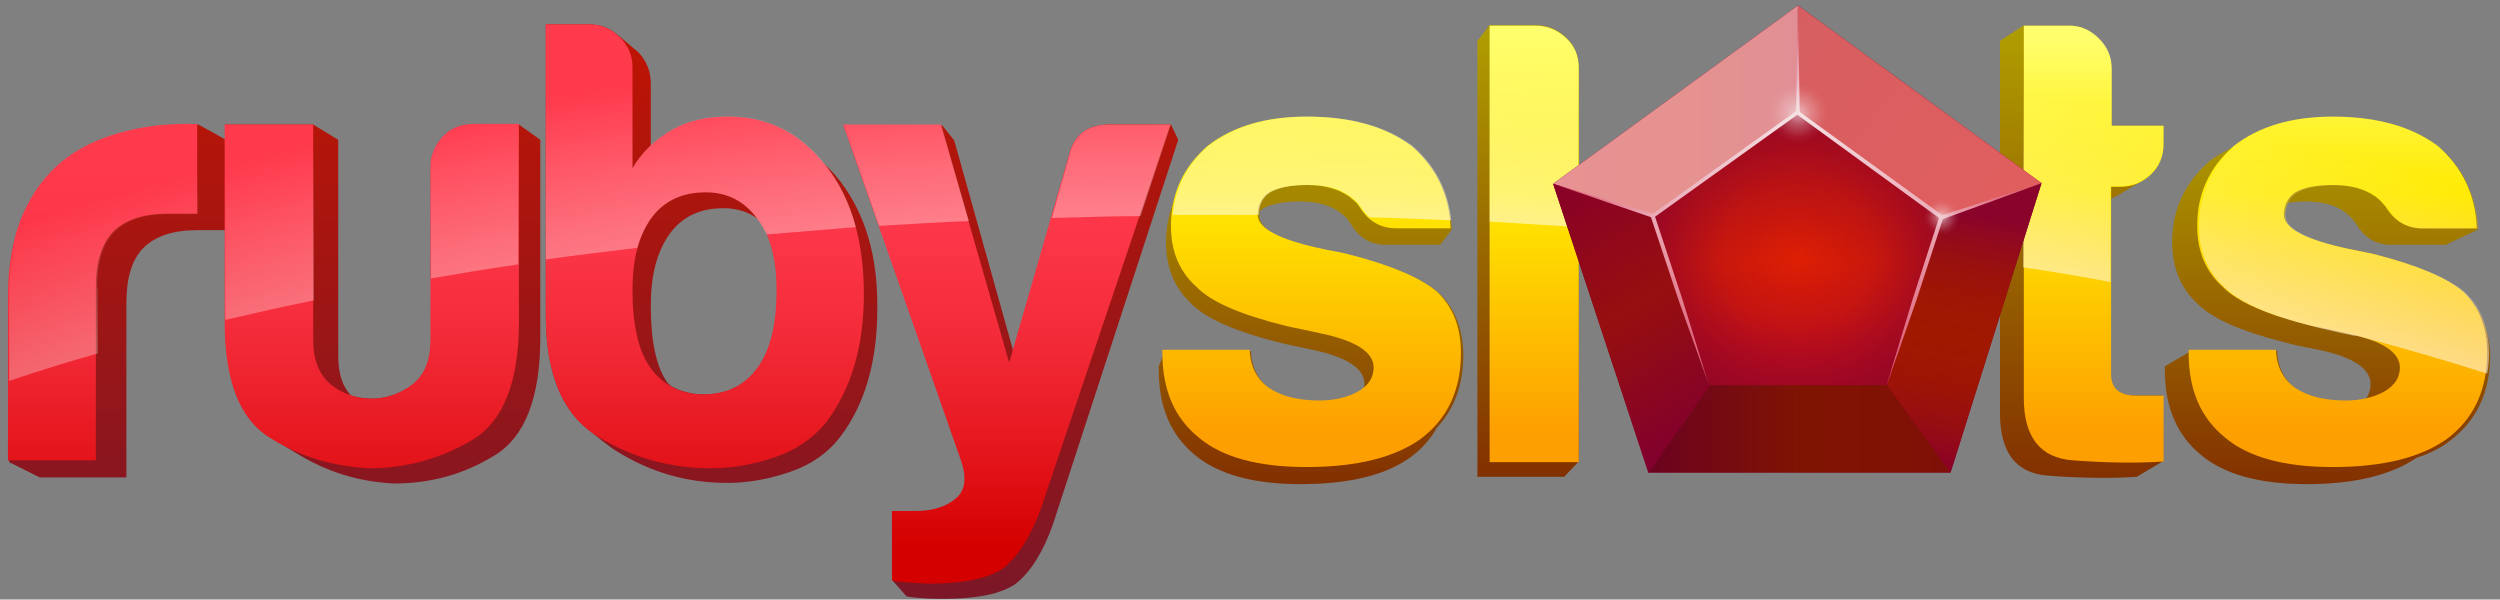 <?xml version="1.0" encoding="utf-8"?>
<!-- Generator: Adobe Illustrator 27.3.1, SVG Export Plug-In . SVG Version: 6.00 Build 0)  -->
<svg version="1.1" id="Layer_3" xmlns="http://www.w3.org/2000/svg" xmlns:xlink="http://www.w3.org/1999/xlink" x="0px" y="0px"
	 viewBox="0 0 409.5 98.2" style="enable-background:new 0 0 409.5 98.2;" xml:space="preserve">
<rect x="0" y="0" width="409.5" height="98.2" fill="#808080" stroke="none"/>
<style type="text/css">
	.st0{fill:url(#SVGID_1_);}
	.st1{fill:url(#SVGID_00000034768084379835681230000017315204290050013622_);}
	.st2{fill:url(#SVGID_00000019635788985199616710000011596785154219840385_);}
	.st3{fill:url(#SVGID_00000160909300519298209960000005746902642623809713_);}
	.st4{fill:url(#SVGID_00000080176222998877579040000015548824042042259898_);}
	.st5{fill:url(#SVGID_00000006704066051081790610000000354045737102058147_);}
	.st6{fill:url(#SVGID_00000126285329672610152510000001070490377596407967_);}
	.st7{fill:url(#SVGID_00000160887100438906238550000011423889071966822274_);}
	.st8{fill:url(#SVGID_00000054966397252248234800000005527671847284770989_);}
	.st9{fill:url(#SVGID_00000001630087381672321120000009302956493443825343_);}
	.st10{fill:url(#SVGID_00000073711995673815154120000016467336737908914822_);}
	.st11{fill:url(#SVGID_00000031886751333230242800000002315112343357972137_);}
	.st12{fill:none;}
	.st13{fill:url(#SVGID_00000174604504013492193500000011947221021507274639_);}
	.st14{fill:url(#SVGID_00000006684675429376846450000004280627300603839924_);}
	.st15{fill:url(#SVGID_00000128458782086899545890000007141485001693393343_);}
	.st16{fill:url(#SVGID_00000155139604187841703140000000367015006554667406_);}
	.st17{fill:url(#SVGID_00000173154233201184139730000018034389483116637622_);}
	.st18{fill:url(#SVGID_00000149374505957582007820000007235294370532987581_);}
	.st19{fill:url(#SVGID_00000163767255188019050680000009618226503186232755_);}
	.st20{fill:url(#SVGID_00000078734697121145230280000014169439130015251089_);}
	.st21{fill:url(#SVGID_00000039832263680932168070000007552001086396686470_);}
	.st22{fill:url(#SVGID_00000006707219784211131090000004453490290405116558_);}
	.st23{fill:url(#SVGID_00000150077581012286378420000011921030959267340682_);}
	.st24{fill:url(#SVGID_00000011753338285653623970000016677713261287533446_);}
	.st25{fill:url(#SVGID_00000098919063932457800330000012360640049840279944_);}
	.st26{fill:url(#SVGID_00000167389498835591032130000004984683183805121176_);}
	.st27{fill:#850329;}
	.st28{fill:url(#SVGID_00000180331914244164380320000004403764771918215064_);}
	.st29{fill:url(#SVGID_00000106847886196562586260000005853493716367472276_);}
	.st30{fill:url(#SVGID_00000096034496031554957770000014434644784749377670_);}
	.st31{fill:url(#SVGID_00000130607229916886826690000006549075712010910350_);}
	.st32{fill:url(#SVGID_00000119102430448114257380000004521934999647623589_);}
	.st33{fill:url(#SVGID_00000164494853706252090520000007779826143220828820_);}
	.st34{fill:url(#SVGID_00000064333560726387787070000004440516387426288308_);}
	.st35{fill:url(#SVGID_00000181053293028469470290000007973344278627954058_);}
	.st36{fill:url(#SVGID_00000147906974726646927110000016936943624181269395_);}
	.st37{fill:url(#SVGID_00000152255556291457148820000016351366308856812419_);}
	.st38{fill:url(#SVGID_00000164484694375548343220000016095026412358897298_);}
	.st39{opacity:0.64;fill:url(#SVGID_00000139275131781570299230000007524526147189854346_);}
	.st40{opacity:0.64;fill:url(#SVGID_00000163038097938854546450000010868660366459437463_);}
</style>
<g>
	<g>
		<linearGradient id="SVGID_1_" gradientUnits="userSpaceOnUse" x1="19.119" y1="99.568" x2="19.119" y2="2.525">
			<stop  offset="0" style="stop-color:#7A1728"/>
			<stop  offset="1" style="stop-color:#C11402"/>
		</linearGradient>
		<path class="st0" d="M32.5,20.4c-0.3,0-0.6,0-1,0c-0.4,0-0.8,0-1,0c-3.7,0-7.4,0.5-10.9,1.5c-3.5,1-6.6,2.5-9.2,4.6
			c-2.8,2.2-4.9,5.2-6.5,8.8c-1.6,3.7-2.4,8.2-2.4,13.6v26.8l5,2.5h14.2V49.7c0-4.2,0.9-7.2,2.8-9.1c1.9-1.9,4.8-2.9,8.8-2.9h4.7
			V22.9L32.5,20.4z"/>
		
			<linearGradient id="SVGID_00000136381331027340529690000017036343858130705851_" gradientUnits="userSpaceOnUse" x1="62.655" y1="99.568" x2="62.655" y2="2.525">
			<stop  offset="0" style="stop-color:#7A1728"/>
			<stop  offset="1" style="stop-color:#C11402"/>
		</linearGradient>
		<path style="fill:url(#SVGID_00000136381331027340529690000017036343858130705851_);" d="M85,20.4h-7.3c-2.1,0-3.8,0.7-5.1,2.1
			c-1.3,1.4-2,3-2,5v28.2c0,3.3-1,5.7-3,7.3c-2,1.5-4.3,2.3-6.7,2.3c-1.2,0-2.3-0.2-3.4-0.5c-1.4-1.5-2.1-3.6-2.1-6.5V22.9l-4.1-2.5
			H36.9v32.4c0,9.3,2.3,15.5,7,18.6c0.1,0.1,4.1,2.5,4.6,2.8c4.8,3,10.1,4.7,16,5c6,0,11.5-1.5,16.5-4.6c5-3,7.5-9.5,7.5-19.3V22.9
			L85,20.4z"/>
		
			<linearGradient id="SVGID_00000157995675013400117350000005870621034247951801_" gradientUnits="userSpaceOnUse" x1="116.645" y1="99.568" x2="116.645" y2="2.525">
			<stop  offset="0" style="stop-color:#7A1728"/>
			<stop  offset="1" style="stop-color:#C11402"/>
		</linearGradient>
		<path style="fill:url(#SVGID_00000157995675013400117350000005870621034247951801_);" d="M137.7,29.8c-1-1.3-2-2.4-3.1-3.3
			c-4.1-4.9-9.2-7.3-15.3-7.3c-3.6,0-6.6,0.7-9.1,2.1c-1.4,0.8-2.6,1.7-3.6,2.7V13.6c0-1.9-0.7-3.6-2-5c-0.2-0.2-0.4-0.4-0.6-0.5
			c-0.1-0.1-2.8-2.4-3-2.5C99.7,4.5,98.2,4,96.5,4h-7.1v47.5c0,8.9,2.3,15.2,6.9,18.8c0.5,0.4,3.6,3,4.7,3.6
			c5.6,3.5,11.6,5.2,18.1,5.2c3.4,0,6.8-0.6,10.3-1.8c3.5-1.2,6.2-3.1,8.2-5.7c4.1-5.4,6.1-12.4,6.1-21
			C143.8,42.1,141.8,35.2,137.7,29.8z M109.4,62.8c-1.9-2.6-2.8-6.9-2.8-12.7c0-5,1-8.9,3.1-11.8c2-2.8,5-4.2,8.8-4.2
			c2.2,0,4.1,0.6,5.7,1.8c0,0,0,0,0,0c2.1,2.8,3.1,6.6,3.1,11.6c0,5.5-1,9.8-3.1,12.7c-2.1,2.9-5.1,4.4-8.9,4.4
			c-2,0-3.8-0.5-5.3-1.3C109.7,63.1,109.6,62.9,109.4,62.8z"/>
		
			<linearGradient id="SVGID_00000138564939935975008450000016645709863974426549_" gradientUnits="userSpaceOnUse" x1="165.618" y1="99.568" x2="165.618" y2="2.525">
			<stop  offset="0" style="stop-color:#7A1728"/>
			<stop  offset="1" style="stop-color:#C11402"/>
		</linearGradient>
		<path style="fill:url(#SVGID_00000138564939935975008450000016645709863974426549_);" d="M191.8,20.4h-10c-3.6,0-5.8,1.7-6.6,5
			l-9.2,32.2l-9.7-34.6l-2-2.5h-16l19.3,55c1,2.9,0.7,5-0.9,6.3c-1.6,1.3-3.8,2-6.5,2h-3.9v11.4l2.2,2.5c1.1,0.2,3.3,0.4,5.9,0.4
			c5.6,0,9.6-0.8,12-2.5c2.4-1.9,4.5-5.2,6.1-9.8L193,22.9L191.8,20.4z"/>
	</g>
	<g>
		
			<linearGradient id="SVGID_00000016769737221079010260000006022800997390261905_" gradientUnits="userSpaceOnUse" x1="214.639" y1="19.105" x2="214.639" y2="79.166">
			<stop  offset="3.342014e-02" style="stop-color:#AE9B00"/>
			<stop  offset="1" style="stop-color:#823000"/>
		</linearGradient>
		<path style="fill:url(#SVGID_00000016769737221079010260000006022800997390261905_);" d="M235.7,48c-2.8-2.4-7.7-4.4-14.7-6.2
			c-1.5-0.4-2.7-0.5-3.9-0.8c-7.2-1.5-10.8-3.4-10.8-5.6c0-0.3,0-0.5,0.1-0.8c0.1-0.1,0.3-0.3,0.4-0.4c1.4-0.8,3.4-1.2,6.1-1.2
			c2.8,0,5.1,0.6,6.7,1.9c0.8,0.6,1.1,0.9,1.6,1.7c1.4,2.4,3.3,3.5,5.9,3.5h8.8l1.9-2.5c-0.3-5.5-2.4-10-6.4-13.5
			c-4.3-3.2-10-4.8-17.2-4.8c-6.6,0-12,1.6-16.2,4.8c-2.6,2.2-4.3,4.8-5.2,7.7c-1.2,2.4-1.8,5-1.8,7.9c0,4.1,1.4,7.5,4.1,10
			c2.4,2.5,7.3,4.6,14.4,6.4c1.7,0.4,3,0.7,5.5,1.2c5.7,1.2,8.5,3.1,8.5,5.6c0,0.3-0.1,0.6-0.1,0.9c-0.2,0.2-0.4,0.3-0.7,0.5
			c-1.8,1-3.9,1.5-6.4,1.5c-3.5,0-6.2-0.7-8.3-2.1c-1.9-1.4-3-3.5-3.1-6.2h-14.1l-1,2.5v0.6c0,6.1,2,10.7,5.9,13.9
			c3.8,3.2,9.6,4.8,17.3,4.8c8.1,0,14.2-1.5,18.3-4.6c1.7-1.3,3.1-2.9,4.1-4.7c2.9-3.1,4.3-7.1,4.3-12
			C239.6,53.8,238.3,50.5,235.7,48z"/>
		
			<linearGradient id="SVGID_00000105414900254037466440000006448871951635818161_" gradientUnits="userSpaceOnUse" x1="250.278" y1="4.159" x2="250.278" y2="78.129">
			<stop  offset="3.342014e-02" style="stop-color:#AE9B00"/>
			<stop  offset="1" style="stop-color:#823000"/>
		</linearGradient>
		<path style="fill:url(#SVGID_00000105414900254037466440000006448871951635818161_);" d="M258.6,11c0-1.9-0.7-3.6-2.1-4.9
			c-1.4-1.3-3-2-5-2H244L242,6.7v71.4h14.2l2.4-2.5V11z"/>
		
			<linearGradient id="SVGID_00000069376768786221993380000005333417683467990681_" gradientUnits="userSpaceOnUse" x1="340.946" y1="4.159" x2="340.946" y2="78.293">
			<stop  offset="3.342014e-02" style="stop-color:#AE9B00"/>
			<stop  offset="1" style="stop-color:#823000"/>
		</linearGradient>
		<path style="fill:url(#SVGID_00000069376768786221993380000005333417683467990681_);" d="M346.9,32l4.3-2.6c0.3-0.2,0.7-0.5,1-0.8
			c1.4-1.3,2.1-3,2.1-5.1v-2.9h-8.5v-9.3c0-1.9-0.7-3.6-2.1-5c-1.4-1.4-3-2.1-4.8-2.1h-7.5l-3.8,2.5v61c0,6.4,2.6,9.8,7.8,10.2
			c5.2,0.4,10.1,0.5,14.6,0.2l4.2-2.5V64.8h-4.4c-2.8,0-4.2-1.2-4.2-3.5V32.6C346.2,32.4,346.5,32.2,346.9,32z"/>
		
			<linearGradient id="SVGID_00000098904899690417422700000002574678509538985366_" gradientUnits="userSpaceOnUse" x1="380.998" y1="19.105" x2="380.998" y2="79.166">
			<stop  offset="3.342014e-02" style="stop-color:#AE9B00"/>
			<stop  offset="1" style="stop-color:#823000"/>
		</linearGradient>
		<path style="fill:url(#SVGID_00000098904899690417422700000002574678509538985366_);" d="M403.7,48c-2.8-2.4-7.7-4.4-14.7-6.2
			c-1.4-0.3-2.4-0.5-3.9-0.8c-7.2-1.5-10.8-3.4-10.8-5.6c0-0.9,0.2-1.6,0.5-2.2c0.8-0.1,1.8-0.2,2.8-0.2c2.8,0,5.1,0.6,6.7,1.9
			c0.6,0.5,1.1,1,1.6,1.7c1.4,2.4,3.3,3.5,5.9,3.5h8.8l5.3-2.5c-0.3-5.5-2.4-10-6.4-13.5c-4.3-3.2-10-4.8-17.2-4.8
			c-5.4,0-10,1.1-13.8,3.2c-0.8,0.5-4.2,2.4-5.1,2.9c-0.6,0.4-1.2,0.7-1.7,1.2c-3.9,3.5-5.9,7.8-5.9,13.1c0,4.1,1.4,7.5,4.1,10
			c2.4,2.5,7.3,4.6,14.4,6.4c1.4,0.4,3,0.7,5.5,1.2c5.7,1.2,8.5,3.1,8.5,5.6c0,1-0.3,1.8-0.9,2.6c-0.9,0.2-1.9,0.3-3,0.3
			c-3.5,0-6.2-0.7-8.3-2.1c-1.9-1.4-3-3.5-3.1-6.2h-14.1l-4.3,2.5v0.6c0,6.1,2,10.7,5.9,13.9c3.8,3.2,9.6,4.8,17.3,4.8
			c7.9,0,13.9-1.5,18-4.3c2.1-0.7,4-1.6,5.5-2.8c4.4-3.3,6.6-8,6.6-14.1C407.7,53.8,406.3,50.5,403.7,48z"/>
	</g>
	<g>
		
			<linearGradient id="SVGID_00000069380062871022095100000008435232259462704040_" gradientUnits="userSpaceOnUse" x1="215.142" y1="5.851" x2="215.142" y2="70.656">
			<stop  offset="0" style="stop-color:#FFFF6D"/>
			<stop  offset="0.4" style="stop-color:#FFEA00"/>
			<stop  offset="1" style="stop-color:#FD9F00"/>
		</linearGradient>
		<path style="fill:url(#SVGID_00000069380062871022095100000008435232259462704040_);" d="M190.6,57.3h14.1
			c0.1,2.8,1.2,4.8,3.1,6.2c2.1,1.4,4.8,2.1,8.3,2.1c2.5,0,4.6-0.5,6.4-1.5c1.7-1,2.5-2.3,2.5-3.9c0-2.5-2.9-4.4-8.7-5.6
			c-2.6-0.6-3.9-0.8-5.6-1.2c-7.3-1.8-12.3-3.9-14.7-6.4c-2.8-2.5-4.2-5.8-4.2-10c0-5.3,2-9.6,6-13.1c4.1-3.2,9.5-4.8,16.2-4.8
			c7.2,0,12.9,1.6,17.2,4.8c4,3.5,6.2,8,6.4,13.5h-8.9c-2.6,0-4.6-1.2-6-3.5c-0.5-0.8-0.9-1-1.7-1.7c-1.7-1.2-3.9-1.9-6.9-1.9
			c-2.8,0-4.8,0.4-6.2,1.2c-1.2,0.8-1.9,2.1-1.9,3.7c0,2.2,3.6,4.1,10.8,5.6c1.2,0.3,2.4,0.4,3.9,0.8c7.1,1.8,12,3.9,14.7,6.2
			c2.6,2.5,3.9,5.8,3.9,10c0,6.1-2.2,10.8-6.6,14.1c-4.2,3-10.4,4.6-18.7,4.6c-7.9,0-13.8-1.6-17.6-4.8c-4-3.2-6-7.8-6-13.9V57.3z"
			/>
		
			<linearGradient id="SVGID_00000054236715596668552570000014239161402774817471_" gradientUnits="userSpaceOnUse" x1="251.311" y1="5.851" x2="251.311" y2="70.656">
			<stop  offset="0" style="stop-color:#FFFF6D"/>
			<stop  offset="0.4" style="stop-color:#FFEA00"/>
			<stop  offset="1" style="stop-color:#FD9F00"/>
		</linearGradient>
		<path style="fill:url(#SVGID_00000054236715596668552570000014239161402774817471_);" d="M244,4.2h7.5c1.9,0,3.6,0.7,5,2
			c1.4,1.3,2.1,2.9,2.1,4.9v64.6H244V4.2z"/>
		
			<linearGradient id="SVGID_00000093155954132502691010000015160957590053288599_" gradientUnits="userSpaceOnUse" x1="342.844" y1="5.851" x2="342.844" y2="70.656">
			<stop  offset="0" style="stop-color:#FFFF6D"/>
			<stop  offset="0.4" style="stop-color:#FFEA00"/>
			<stop  offset="1" style="stop-color:#FD9F00"/>
		</linearGradient>
		<path style="fill:url(#SVGID_00000093155954132502691010000015160957590053288599_);" d="M354.3,75.6c-4.6,0.3-9.5,0.2-14.8-0.2
			c-5.3-0.4-8-3.8-8-10.2v-61h7.5c1.8,0,3.4,0.7,4.8,2.1c1.4,1.4,2.1,3,2.1,5v9.3h8.5v2.9c0,2.1-0.7,3.8-2.1,5.1c-1.4,1.3-3,2-5,2
			h-1.5v30.7c0,2.4,1.4,3.5,4.2,3.5h4.4V75.6z"/>
		
			<linearGradient id="SVGID_00000168835838030765070040000013621003170705797540_" gradientUnits="userSpaceOnUse" x1="383.166" y1="5.851" x2="383.166" y2="70.656">
			<stop  offset="0" style="stop-color:#FFFF6D"/>
			<stop  offset="0.4" style="stop-color:#FFEA00"/>
			<stop  offset="1" style="stop-color:#FD9F00"/>
		</linearGradient>
		<path style="fill:url(#SVGID_00000168835838030765070040000013621003170705797540_);" d="M358.7,57.3h14.1
			c0.1,2.8,1.2,4.8,3.1,6.2c2.1,1.4,4.8,2.1,8.3,2.1c2.5,0,4.6-0.5,6.4-1.5c1.7-1,2.5-2.3,2.5-3.9c0-2.5-2.9-4.4-8.7-5.6
			c-2.5-0.6-4.2-0.9-5.6-1.2c-7.3-1.8-12.3-3.9-14.7-6.4c-2.8-2.5-4.2-5.8-4.2-10c0-5.3,2-9.6,6-13.1c4.1-3.2,9.5-4.8,16.2-4.8
			c7.2,0,12.9,1.6,17.2,4.8c4,3.5,6.2,8,6.4,13.5h-8.9c-2.6,0-4.6-1.2-6-3.5c-0.5-0.6-1-1.2-1.7-1.7c-1.7-1.2-3.9-1.9-6.9-1.9
			c-2.8,0-4.8,0.4-6.2,1.2c-1.2,0.8-1.9,2.1-1.9,3.7c0,2.2,3.6,4.1,10.8,5.6c1.5,0.3,2.6,0.5,3.9,0.8c7.1,1.8,12,3.9,14.7,6.2
			c2.6,2.5,3.9,5.8,3.9,10c0,6.1-2.2,10.8-6.6,14.1c-4.2,3-10.4,4.6-18.7,4.6c-7.9,0-13.8-1.6-17.6-4.8c-4-3.2-6-7.8-6-13.9V57.3z"
			/>
	</g>
	<path class="st12" d="M386.8,55.2c-0.5-0.1-1-0.3-1.6-0.4C385.7,54.9,386.3,55.1,386.8,55.2z"/>
	<g>
		
			<radialGradient id="SVGID_00000013192639555079391710000015787015997317851303_" cx="206.924" cy="704.286" r="712.187" gradientUnits="userSpaceOnUse">
			<stop  offset="0.919" style="stop-color:#FFFFFF;stop-opacity:0.8"/>
			<stop  offset="0.981" style="stop-color:#FFFFFF;stop-opacity:0"/>
		</radialGradient>
		<path style="fill:url(#SVGID_00000013192639555079391710000015787015997317851303_);" d="M206.2,35.2c0-1.6,0.6-2.9,1.9-3.7
			c1.4-0.8,3.5-1.2,6.2-1.2c2.9,0,5.2,0.6,6.9,1.9c0.8,0.6,1.1,0.9,1.7,1.7c0.4,0.7,0.9,1.2,1.4,1.7c4.5,0.1,9,0.3,13.4,0.5
			c-0.5-4.9-2.6-9-6.3-12.2c-4.3-3.2-10-4.8-17.2-4.8c-6.6,0-12,1.6-16.2,4.8c-3.6,3.1-5.5,6.9-5.9,11.3c2.3,0,4.7,0,7,0
			C201.4,35.2,203.8,35.2,206.2,35.2z"/>
		
			<radialGradient id="SVGID_00000045597917549173373060000018155584525916544934_" cx="206.924" cy="704.286" r="712.187" gradientUnits="userSpaceOnUse">
			<stop  offset="0.919" style="stop-color:#FFFFFF;stop-opacity:0.8"/>
			<stop  offset="0.981" style="stop-color:#FFFFFF;stop-opacity:0"/>
		</radialGradient>
		<path style="fill:url(#SVGID_00000045597917549173373060000018155584525916544934_);" d="M258.6,11c0-1.9-0.7-3.6-2.1-4.9
			c-1.4-1.3-3-2-5-2H244v32.2c4.9,0.3,9.7,0.6,14.5,0.9V11z"/>
		
			<radialGradient id="SVGID_00000170982759258084239760000006791342205390089357_" cx="220.134" cy="704.286" r="712.187" gradientUnits="userSpaceOnUse">
			<stop  offset="0.919" style="stop-color:#FFFFFF;stop-opacity:0.8"/>
			<stop  offset="0.981" style="stop-color:#FFFFFF;stop-opacity:0"/>
		</radialGradient>
		<path style="fill:url(#SVGID_00000170982759258084239760000006791342205390089357_);" d="M345.7,30.5h1.5c1.9,0,3.6-0.7,5-2
			c1.4-1.3,2.1-3,2.1-5.1v-2.9h-8.5v-9.3c0-1.9-0.7-3.6-2.1-5c-1.4-1.4-3-2.1-4.8-2.1h-7.5v39.7c4.9,0.7,9.6,1.5,14.3,2.4V30.5z"/>
		
			<radialGradient id="SVGID_00000085966927321569147600000003372305427629398189_" cx="220.134" cy="704.286" r="712.187" gradientUnits="userSpaceOnUse">
			<stop  offset="0.919" style="stop-color:#FFFFFF;stop-opacity:0.8"/>
			<stop  offset="0.981" style="stop-color:#FFFFFF;stop-opacity:0"/>
		</radialGradient>
		<path style="fill:url(#SVGID_00000085966927321569147600000003372305427629398189_);" d="M386.8,55.2c7.2,1.9,14,3.9,20.6,6
			c0.2-1.1,0.3-2.1,0.3-3.3c0-4.2-1.3-7.5-3.9-10c-2.8-2.4-7.7-4.4-14.7-6.2c-1.4-0.3-2.4-0.5-3.9-0.8c-7.2-1.5-10.8-3.4-10.8-5.6
			c0-1.7,0.6-2.9,1.9-3.7c1.4-0.8,3.5-1.2,6.2-1.2c2.9,0,5.2,0.6,6.9,1.9c0.6,0.5,1.1,1,1.7,1.7c1.4,2.4,3.4,3.5,6,3.5h8.9
			c-0.3-5.5-2.4-10-6.4-13.5c-4.3-3.2-10-4.8-17.2-4.8c-6.6,0-12,1.6-16.2,4.8c-4,3.5-6,7.8-6,13.1c0,4.1,1.4,7.5,4.2,10
			c1.9,1.9,5.4,3.7,10.3,5.2c3.6,1.1,7.1,1.9,10.9,2.7C385.8,54.9,386.3,55.1,386.8,55.2z"/>
	</g>
	<g>
		
			<linearGradient id="SVGID_00000134236469115780607970000005344041637566450830_" gradientUnits="userSpaceOnUse" x1="16.905" y1="89.683" x2="16.905" y2="26.712">
			<stop  offset="0" style="stop-color:#D40000"/>
			<stop  offset="0.262" style="stop-color:#E5171E"/>
			<stop  offset="0.543" style="stop-color:#F32A38"/>
			<stop  offset="0.798" style="stop-color:#FC3648"/>
			<stop  offset="1" style="stop-color:#FF3A4D"/>
		</linearGradient>
		<path style="fill:url(#SVGID_00000134236469115780607970000005344041637566450830_);" d="M1.3,75.6V48.8c0-5.4,0.8-9.9,2.4-13.6
			c1.6-3.7,3.8-6.6,6.5-8.8c2.6-2.1,5.7-3.6,9.2-4.6c3.5-1,7.2-1.5,10.9-1.5c0.3,0,0.6,0,1,0s0.8,0,1,0v14.7h-4.8c-4,0-7,1-8.9,2.9
			c-1.9,1.9-2.9,5-2.9,9.1v28.4H1.3z"/>
		
			<linearGradient id="SVGID_00000119804391178038588320000004779169349782103185_" gradientUnits="userSpaceOnUse" x1="60.962" y1="89.683" x2="60.962" y2="26.712">
			<stop  offset="0" style="stop-color:#D40000"/>
			<stop  offset="0.262" style="stop-color:#E5171E"/>
			<stop  offset="0.543" style="stop-color:#F32A38"/>
			<stop  offset="0.798" style="stop-color:#FC3648"/>
			<stop  offset="1" style="stop-color:#FF3A4D"/>
		</linearGradient>
		<path style="fill:url(#SVGID_00000119804391178038588320000004779169349782103185_);" d="M85,20.4v32.4c0,9.8-2.6,16.3-7.7,19.3
			c-5.1,3-10.7,4.6-16.8,4.6c-6-0.3-11.4-1.9-16.3-5c-4.9-3-7.4-9.3-7.4-18.9V20.4h14.5v35.3c0,3.3,1,5.7,2.9,7.3
			c1.9,1.5,4.2,2.3,6.6,2.3c2.5,0,4.7-0.8,6.7-2.3c2-1.5,3-3.9,3-7.3V27.4c0-1.9,0.7-3.6,2-5c1.3-1.4,3-2.1,5.1-2.1H85z"/>
		
			<linearGradient id="SVGID_00000016772800174771981560000007530253733363976337_" gradientUnits="userSpaceOnUse" x1="115.513" y1="89.683" x2="115.513" y2="26.712">
			<stop  offset="0" style="stop-color:#D40000"/>
			<stop  offset="0.262" style="stop-color:#E5171E"/>
			<stop  offset="0.543" style="stop-color:#F32A38"/>
			<stop  offset="0.798" style="stop-color:#FC3648"/>
			<stop  offset="1" style="stop-color:#FF3A4D"/>
		</linearGradient>
		<path style="fill:url(#SVGID_00000016772800174771981560000007530253733363976337_);" d="M103.6,11v16.6c1.5-2.6,3.7-4.8,6.6-6.4
			c2.5-1.4,5.5-2.1,9.1-2.1c6.5,0,11.8,2.7,16,8.1c4.2,5.4,6.2,12.4,6.2,21c0,8.6-2.1,15.6-6.2,21c-2.1,2.6-4.9,4.5-8.4,5.7
			c-3.5,1.2-7,1.8-10.5,1.8c-6.6,0-12.8-1.7-18.5-5.2c-5.7-3.5-8.5-10.1-8.5-19.9V4h7.1c1.9,0,3.6,0.7,5,2.1
			C102.9,7.4,103.6,9.1,103.6,11z M127.2,47.5c0-5-1-8.9-3.1-11.6c-2.1-2.9-4.9-4.4-8.5-4.4c-3.9,0-6.9,1.4-8.9,4.2
			c-2.1,2.9-3.1,6.8-3.1,11.8c0,5.8,1,10,2.9,12.7c2.1,2.9,5,4.4,8.7,4.4c3.9,0,6.8-1.5,8.9-4.4C126.2,57.3,127.2,53.1,127.2,47.5z"
			/>
		
			<linearGradient id="SVGID_00000139283846291961848180000003081573438488999093_" gradientUnits="userSpaceOnUse" x1="164.982" y1="89.683" x2="164.982" y2="26.712">
			<stop  offset="0" style="stop-color:#D40000"/>
			<stop  offset="0.262" style="stop-color:#E5171E"/>
			<stop  offset="0.543" style="stop-color:#F32A38"/>
			<stop  offset="0.798" style="stop-color:#FC3648"/>
			<stop  offset="1" style="stop-color:#FF3A4D"/>
		</linearGradient>
		<path style="fill:url(#SVGID_00000139283846291961848180000003081573438488999093_);" d="M146.1,95.1V83.7h3.9
			c2.8,0,4.9-0.7,6.5-2c1.6-1.3,1.9-3.4,0.9-6.3l-19.3-55h16l11.2,39l9.8-34c0.8-3.3,3-5,6.6-5h10l-21.2,62.9
			c-1.7,4.6-3.7,7.8-6.2,9.8c-2.5,1.7-6.6,2.5-12.2,2.5C149.5,95.5,147.2,95.3,146.1,95.1z"/>
	</g>
	<path class="st12" d="M115.6,31.6c-3.9,0-6.9,1.4-8.9,4.2c-1,1.4-1.7,3.1-2.3,4.9c6.9-0.8,14-1.6,21.2-2.2
		c-0.4-0.9-0.9-1.8-1.5-2.5C122.1,33,119.2,31.6,115.6,31.6z"/>
	
		<radialGradient id="SVGID_00000182530638837510382690000013185379995261719711_" cx="206.924" cy="704.286" r="712.187" gradientUnits="userSpaceOnUse">
		<stop  offset="0.892" style="stop-color:#FFFFFF;stop-opacity:0.8"/>
		<stop  offset="0.98" style="stop-color:#FFFFFF;stop-opacity:0"/>
	</radialGradient>
	<path style="fill:url(#SVGID_00000182530638837510382690000013185379995261719711_);" d="M15.9,47.1c0-4.2,1-7.2,2.9-9.1
		c1.9-1.9,4.9-2.9,8.9-2.9h4.8V20.4c-0.3,0-0.6,0-1,0c-0.4,0-0.8,0-1,0c-3.7,0-7.4,0.5-10.9,1.5c-3.5,1-6.6,2.5-9.2,4.6
		c-2.8,2.2-4.9,5.2-6.5,8.8c-1.6,3.7-2.4,8.2-2.4,13.6v13.5c4.7-1.6,9.5-3.1,14.5-4.5V47.1z"/>
	
		<radialGradient id="SVGID_00000129182696902125305820000010188293121380066435_" cx="206.924" cy="704.286" r="712.187" gradientUnits="userSpaceOnUse">
		<stop  offset="0.892" style="stop-color:#FFFFFF;stop-opacity:0.8"/>
		<stop  offset="0.98" style="stop-color:#FFFFFF;stop-opacity:0"/>
	</radialGradient>
	<path style="fill:url(#SVGID_00000129182696902125305820000010188293121380066435_);" d="M85,20.4h-7.3c-2.1,0-3.8,0.7-5.1,2.1
		c-1.3,1.4-2,3-2,5v18.1c4.7-0.8,9.5-1.6,14.3-2.3V20.4z"/>
	
		<radialGradient id="SVGID_00000179625261934621531620000013477421814117502851_" cx="206.924" cy="704.286" r="712.187" gradientUnits="userSpaceOnUse">
		<stop  offset="0.892" style="stop-color:#FFFFFF;stop-opacity:0.8"/>
		<stop  offset="0.98" style="stop-color:#FFFFFF;stop-opacity:0"/>
	</radialGradient>
	<path style="fill:url(#SVGID_00000179625261934621531620000013477421814117502851_);" d="M51.4,20.4H36.9v32
		c4.7-1.1,9.6-2.2,14.5-3.2V20.4z"/>
	
		<radialGradient id="SVGID_00000119825849406366096040000013224505623232921527_" cx="206.924" cy="704.286" r="712.187" gradientUnits="userSpaceOnUse">
		<stop  offset="0.892" style="stop-color:#FFFFFF;stop-opacity:0.8"/>
		<stop  offset="0.98" style="stop-color:#FFFFFF;stop-opacity:0"/>
	</radialGradient>
	<path style="fill:url(#SVGID_00000119825849406366096040000013224505623232921527_);" d="M106.7,35.7c2.1-2.8,5.1-4.2,8.9-4.2
		c3.6,0,6.4,1.5,8.5,4.4c0.6,0.8,1,1.6,1.5,2.5c4.8-0.4,9.7-0.8,14.6-1.2c-1-3.8-2.6-7.2-4.9-10.1c-4.2-5.4-9.5-8.1-16-8.1
		c-3.6,0-6.6,0.7-9.1,2.1c-2.9,1.7-5.1,3.8-6.6,6.4V11c0-1.9-0.7-3.6-2.1-5c-1.4-1.4-3-2.1-5-2.1h-7.1v38.6c4.9-0.7,9.9-1.3,15-1.9
		C104.9,38.8,105.7,37.1,106.7,35.7z"/>
	
		<radialGradient id="SVGID_00000052823350545694816670000014761102591173126847_" cx="206.924" cy="704.286" r="712.187" gradientUnits="userSpaceOnUse">
		<stop  offset="0.892" style="stop-color:#FFFFFF;stop-opacity:0.8"/>
		<stop  offset="0.98" style="stop-color:#FFFFFF;stop-opacity:0"/>
	</radialGradient>
	<path style="fill:url(#SVGID_00000052823350545694816670000014761102591173126847_);" d="M154.2,20.4h-16L144,37
		c4.9-0.3,9.8-0.6,14.7-0.8L154.2,20.4z"/>
	
		<radialGradient id="SVGID_00000036222546626174783300000006438068588675633850_" cx="206.924" cy="704.286" r="712.187" gradientUnits="userSpaceOnUse">
		<stop  offset="0.892" style="stop-color:#FFFFFF;stop-opacity:0.8"/>
		<stop  offset="0.98" style="stop-color:#FFFFFF;stop-opacity:0"/>
	</radialGradient>
	<path style="fill:url(#SVGID_00000036222546626174783300000006438068588675633850_);" d="M191.8,20.4h-10c-3.6,0-5.8,1.7-6.6,5
		l-2.9,10.3c4.8-0.1,9.6-0.3,14.5-0.3L191.8,20.4z"/>
	<g>
		<g>
			<polygon class="st27" points="294.5,0.9 334.4,30 319.5,77.4 270,77.4 254.4,30.1 			"/>
			
				<linearGradient id="SVGID_00000070093812759049124250000017638920897798237068_" gradientUnits="userSpaceOnUse" x1="294.464" y1="63.109" x2="294.464" y2="18.466">
				<stop  offset="0" style="stop-color:#C10822"/>
				<stop  offset="3.560320e-02" style="stop-color:#C40B1F"/>
				<stop  offset="0.285" style="stop-color:#D71A0A"/>
				<stop  offset="0.453" style="stop-color:#DE1F03"/>
				<stop  offset="1" style="stop-color:#B21018"/>
			</linearGradient>
			<polygon style="fill:url(#SVGID_00000070093812759049124250000017638920897798237068_);" points="309.1,63.1 318.1,35.6 
				294.5,18.5 270.9,35.4 280.1,63.1 			"/>
			
				<radialGradient id="SVGID_00000034787541939632325780000007757579466301145251_" cx="294.522" cy="41.845" r="24.622" gradientUnits="userSpaceOnUse">
				<stop  offset="0" style="stop-color:#980724;stop-opacity:0"/>
				<stop  offset="0.5" style="stop-color:#980724;stop-opacity:0.3"/>
				<stop  offset="1" style="stop-color:#980724"/>
			</radialGradient>
			<polygon style="fill:url(#SVGID_00000034787541939632325780000007757579466301145251_);" points="309.1,63.1 318.1,35.6 
				294.5,18.5 270.9,35.4 280.1,63.1 			"/>
			
				<linearGradient id="SVGID_00000103944544958862878550000007871762373280164745_" gradientUnits="userSpaceOnUse" x1="254.409" y1="18.179" x2="294.512" y2="18.179">
				<stop  offset="0" style="stop-color:#E89293"/>
				<stop  offset="0.52" style="stop-color:#E69290"/>
				<stop  offset="1" style="stop-color:#E18F94"/>
			</linearGradient>
			<polygon style="fill:url(#SVGID_00000103944544958862878550000007871762373280164745_);" points="254.4,30.1 270.9,35.4 
				294.5,18.5 294.5,0.9 			"/>
			
				<linearGradient id="SVGID_00000135667216392360254860000012982792252485844665_" gradientUnits="userSpaceOnUse" x1="269.957" y1="70.233" x2="319.455" y2="70.233">
				<stop  offset="0" style="stop-color:#6B0220"/>
				<stop  offset="0.521" style="stop-color:#801402"/>
				<stop  offset="1" style="stop-color:#7F1007"/>
			</linearGradient>
			<polygon style="fill:url(#SVGID_00000135667216392360254860000012982792252485844665_);" points="309.1,63.1 280.1,63.1 
				270,77.4 319.5,77.4 			"/>
			
				<linearGradient id="SVGID_00000056399545560359868570000009044293118726194614_" gradientUnits="userSpaceOnUse" x1="316.426" y1="76.823" x2="324.979" y2="28.316">
				<stop  offset="0" style="stop-color:#8A0028"/>
				<stop  offset="7.444447e-03" style="stop-color:#8B0127"/>
				<stop  offset="0.157" style="stop-color:#970E11"/>
				<stop  offset="0.302" style="stop-color:#9E1504"/>
				<stop  offset="0.437" style="stop-color:#A11800"/>
				<stop  offset="0.571" style="stop-color:#9F1604"/>
				<stop  offset="0.691" style="stop-color:#99110E"/>
				<stop  offset="0.805" style="stop-color:#900821"/>
				<stop  offset="0.855" style="stop-color:#8A032B"/>
			</linearGradient>
			<polygon style="fill:url(#SVGID_00000056399545560359868570000009044293118726194614_);" points="318.1,35.6 309.1,63.1 
				319.5,77.4 334.4,30 			"/>
			
				<linearGradient id="SVGID_00000115512558582002359140000013458054981312492694_" gradientUnits="userSpaceOnUse" x1="290.249" y1="7.027" x2="330.678" y2="35.336">
				<stop  offset="0" style="stop-color:#D65E61"/>
				<stop  offset="1" style="stop-color:#E15E5E"/>
			</linearGradient>
			<polygon style="fill:url(#SVGID_00000115512558582002359140000013458054981312492694_);" points="294.5,0.9 294.5,18.5 
				318.1,35.6 334.4,30 			"/>
			
				<linearGradient id="SVGID_00000131342008640623664150000000608827428264141225_" gradientUnits="userSpaceOnUse" x1="279.375" y1="71.919" x2="255.017" y2="29.729">
				<stop  offset="0" style="stop-color:#81002E"/>
				<stop  offset="0.506" style="stop-color:#970F0E"/>
				<stop  offset="1" style="stop-color:#880028"/>
			</linearGradient>
			<polygon style="fill:url(#SVGID_00000131342008640623664150000000608827428264141225_);" points="270.9,35.4 254.4,30.1 
				270,77.4 280.1,63.1 			"/>
			
				<linearGradient id="SVGID_00000139993126468097777800000011654051025322972553_" gradientUnits="userSpaceOnUse" x1="334.525" y1="32.923" x2="317.97" y2="32.923">
				<stop  offset="0" style="stop-color:#DB506A"/>
				<stop  offset="1" style="stop-color:#EBA9B5"/>
			</linearGradient>
			<polygon style="fill:url(#SVGID_00000139993126468097777800000011654051025322972553_);" points="334.4,30 318.2,35.9 318,35.3 
							"/>
			
				<linearGradient id="SVGID_00000113342814820921017060000012595571000893210260_" gradientUnits="userSpaceOnUse" x1="294.512" y1="18.466" x2="294.512" y2="0.939">
				<stop  offset="0" style="stop-color:#F4E2E5"/>
				<stop  offset="1" style="stop-color:#DB506A"/>
			</linearGradient>
			<polygon style="fill:url(#SVGID_00000113342814820921017060000012595571000893210260_);" points="294.5,0.9 294.8,18.5 
				294.2,18.5 			"/>
			
				<linearGradient id="SVGID_00000139284396746397462710000008050641000101965976_" gradientUnits="userSpaceOnUse" x1="254.316" y1="32.894" x2="270.954" y2="32.894">
				<stop  offset="0" style="stop-color:#DB506A"/>
				<stop  offset="1" style="stop-color:#EBA9B5"/>
			</linearGradient>
			<polygon style="fill:url(#SVGID_00000139284396746397462710000008050641000101965976_);" points="254.4,30.1 271,35.1 
				270.8,35.7 			"/>
			
				<linearGradient id="SVGID_00000116229602980485535640000014274615518051941295_" gradientUnits="userSpaceOnUse" x1="294.464" y1="63.205" x2="294.464" y2="18.164">
				<stop  offset="0" style="stop-color:#DB506A"/>
				<stop  offset="1" style="stop-color:#F4E2E5"/>
			</linearGradient>
			<path style="fill:url(#SVGID_00000116229602980485535640000014274615518051941295_);" d="M318.2,35.3l-23.6-17.1
				c-0.1-0.1-0.2-0.1-0.4,0l-23.7,17c-0.1,0.1-0.2,0.2-0.1,0.3l4.6,13.8l4.9,13.7l-4.3-13.9l-4.5-13.6l23.3-16.7l23.2,16.9
				l-4.4,13.6l-4.2,13.9l4.8-13.7l4.5-13.8C318.4,35.6,318.4,35.4,318.2,35.3z"/>
		</g>
		
			<radialGradient id="SVGID_00000139986050158544605060000004436835585002798735_" cx="294.512" cy="18.553" r="4.84" gradientUnits="userSpaceOnUse">
			<stop  offset="0" style="stop-color:#F4E2E5"/>
			<stop  offset="0.2" style="stop-color:#F4E2E5;stop-opacity:0.8"/>
			<stop  offset="0.4" style="stop-color:#F4E2E5;stop-opacity:0.5"/>
			<stop  offset="0.6" style="stop-color:#F4E2E5;stop-opacity:0.3"/>
			<stop  offset="0.8" style="stop-color:#F4E2E5;stop-opacity:0.1"/>
			<stop  offset="1" style="stop-color:#F4E2E5;stop-opacity:0"/>
		</radialGradient>
		
			<circle style="opacity:0.64;fill:url(#SVGID_00000139986050158544605060000004436835585002798735_);" cx="294.5" cy="18.6" r="4.8"/>
		
			<radialGradient id="SVGID_00000133518762444777924360000007503179032288767931_" cx="318.039" cy="35.582" r="2.887" gradientUnits="userSpaceOnUse">
			<stop  offset="0" style="stop-color:#F4E2E5"/>
			<stop  offset="0.2" style="stop-color:#F4E2E5;stop-opacity:0.8"/>
			<stop  offset="0.4" style="stop-color:#F4E2E5;stop-opacity:0.5"/>
			<stop  offset="0.6" style="stop-color:#F4E2E5;stop-opacity:0.3"/>
			<stop  offset="0.8" style="stop-color:#F4E2E5;stop-opacity:0.1"/>
			<stop  offset="1" style="stop-color:#F4E2E5;stop-opacity:0"/>
		</radialGradient>
		
			<circle style="opacity:0.64;fill:url(#SVGID_00000133518762444777924360000007503179032288767931_);" cx="318" cy="35.6" r="2.9"/>
	</g>
</g>
</svg>
